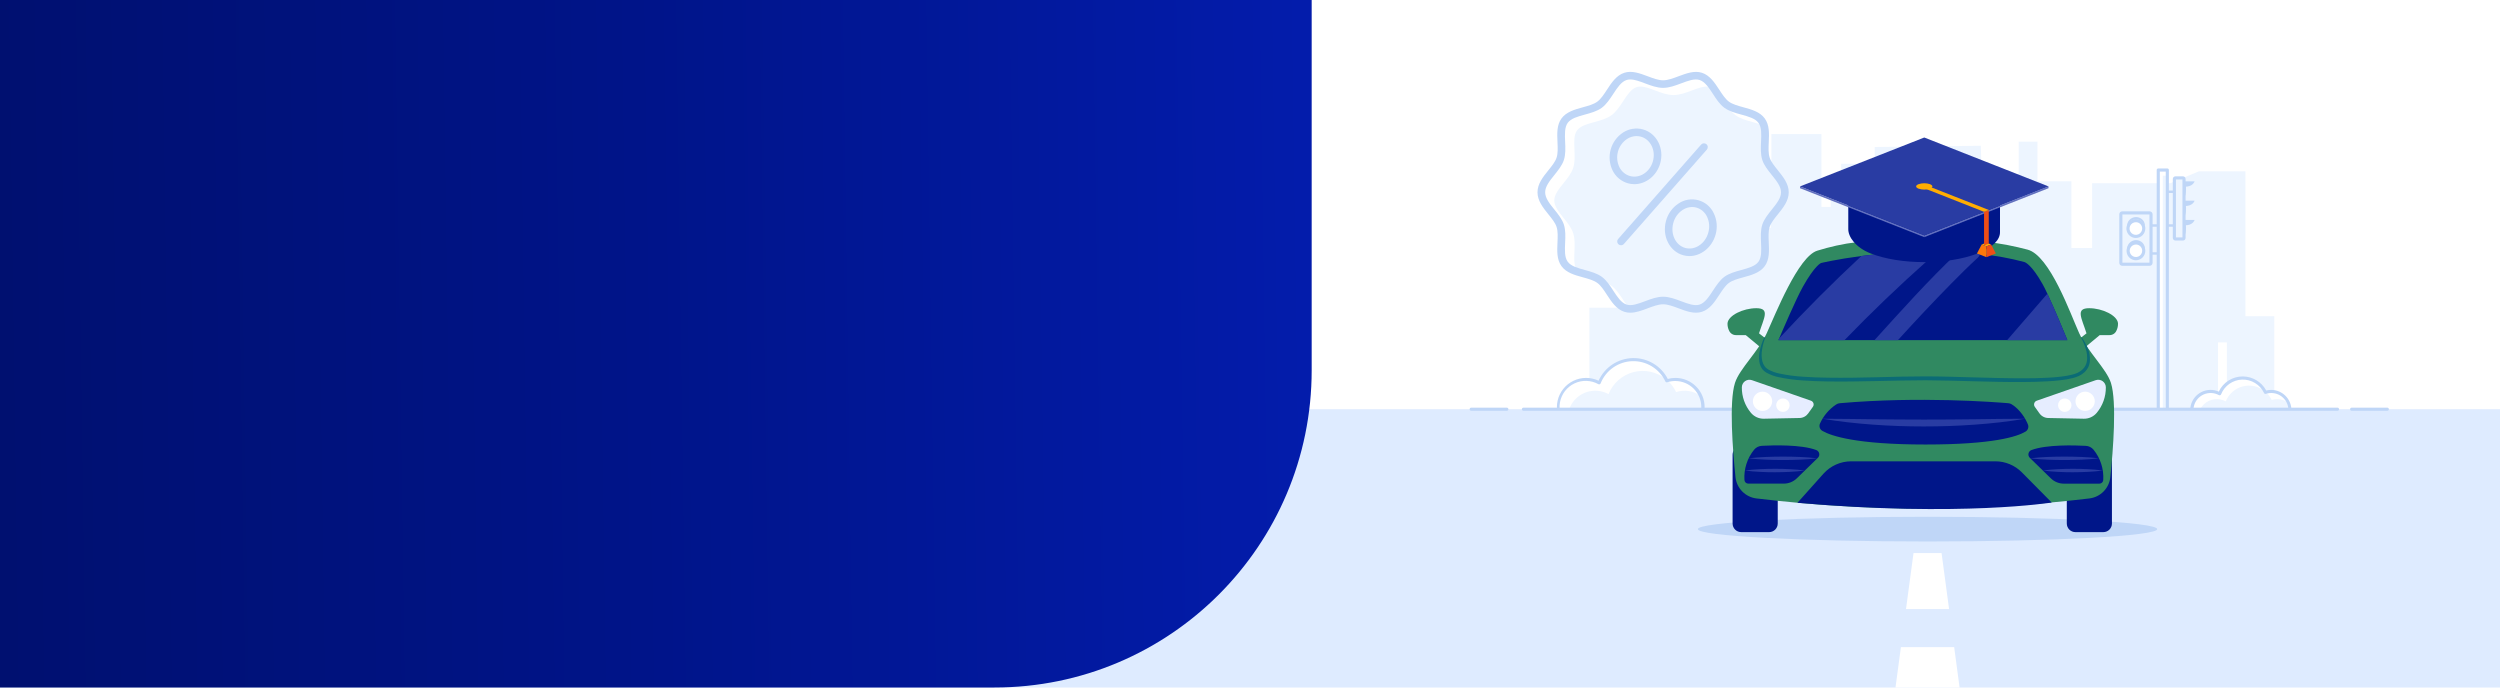 <?xml version="1.0" encoding="UTF-8"?>
<svg xmlns="http://www.w3.org/2000/svg" width="1600" height="440" viewBox="0 0 1600 440" fill="none">
  <rect width="1600" height="440" fill="white"></rect>
  <g clip-path="url(#clip0_1_566)">
    <path d="M1437.08 202.36V109.66H1407.26L1389.03 117.25H1338.96V158.73H1325.7V115.99H1303.97V90.66H1291.97V115.99H1268.46L1267.71 93.28L1199.82 94.06L1199.77 169.09H1193.81V122.69H1187.63V104.84H1178.3V122.61L1171.66 122.58V132.45H1165.72V85.81H1133.69V127.21H1133.28V145.91H1113.26V126.17H1106.77V110.07H1101.59V125.65H1098.73V102.8H1094.33V125.65H1087.06V136.83H1088.97V158.89H1087.06V178.11H1080.22V158.89H1043.21V196.95H1017.21V312.71L1419.53 312.68V219.12H1425.21V312.94H1455.53V202.36H1437.08Z" fill="#EDF5FF"></path>
    <path d="M1072.19 242.85C1070.35 242.849 1068.52 243.136 1066.77 243.7C1064.81 239.538 1061.68 236.039 1057.77 233.633C1053.85 231.228 1049.31 230.02 1044.72 230.159C1040.12 230.298 1035.66 231.778 1031.9 234.417C1028.13 237.055 1025.22 240.737 1023.52 245.01C1021.05 243.635 1018.29 242.87 1015.46 242.779C1012.64 242.688 1009.83 243.274 1007.28 244.487C1004.73 245.701 1002.5 247.507 1000.79 249.755C999.078 252.003 997.928 254.627 997.435 257.41C996.943 260.193 997.123 263.053 997.96 265.753C998.797 268.452 1000.27 270.912 1002.25 272.928C1004.23 274.943 1006.66 276.456 1009.35 277.34C1012.03 278.224 1014.89 278.454 1017.68 278.01C1019.04 281.4 1021.42 284.285 1024.49 286.269C1027.55 288.253 1031.16 289.239 1034.81 289.091C1038.46 288.943 1041.98 287.669 1044.87 285.443C1047.77 283.217 1049.91 280.149 1050.99 276.66C1054.02 275.92 1056.88 274.588 1059.4 272.74C1061.42 274.855 1063.93 276.436 1066.71 277.341C1069.49 278.247 1072.46 278.448 1075.33 277.927C1078.21 277.407 1080.92 276.18 1083.2 274.358C1085.49 272.535 1087.29 270.174 1088.44 267.485C1089.59 264.796 1090.06 261.864 1089.8 258.951C1089.53 256.038 1088.56 253.236 1086.94 250.794C1085.33 248.353 1083.14 246.349 1080.57 244.963C1077.99 243.576 1075.11 242.85 1072.19 242.85Z" fill="white"></path>
    <path d="M1072.71 250.94C1071.39 248.151 1069.54 245.648 1067.26 243.57L1066.77 243.7C1066.61 243.36 1066.43 243.03 1066.25 242.7C1063.38 240.359 1060 238.728 1056.39 237.937C1052.77 237.146 1049.02 237.219 1045.43 238.149C1041.85 239.079 1038.54 240.84 1035.76 243.29C1032.99 245.74 1030.83 248.81 1029.46 252.25C1026.21 250.467 1022.48 249.75 1018.8 250.201C1015.13 250.652 1011.68 252.248 1008.96 254.763C1006.24 257.277 1004.37 260.584 1003.63 264.216C1002.89 267.847 1003.31 271.62 1004.83 275C1008.55 277.662 1013.17 278.74 1017.68 278C1018.83 280.864 1020.72 283.377 1023.14 285.29L1023.62 285.23C1023.71 285.45 1023.81 285.65 1023.9 285.86C1026.18 287.47 1028.81 288.518 1031.57 288.918C1034.33 289.317 1037.15 289.057 1039.79 288.159C1042.43 287.261 1044.83 285.75 1046.77 283.749C1048.72 281.749 1050.16 279.316 1050.99 276.65C1054.02 275.911 1056.88 274.578 1059.4 272.73C1062.27 275.751 1066.12 277.658 1070.27 278.115C1074.41 278.572 1078.58 277.55 1082.04 275.228C1085.51 272.906 1088.04 269.434 1089.19 265.427C1090.34 261.42 1090.03 257.135 1088.33 253.33C1086.1 251.737 1083.52 250.69 1080.81 250.274C1078.09 249.857 1075.32 250.082 1072.71 250.93V250.94Z" fill="#EDF5FF"></path>
    <path d="M1034.09 290.11C1030.5 290.117 1026.98 289.082 1023.96 287.129C1020.94 285.177 1018.56 282.391 1017.09 279.11C1016.43 279.194 1015.76 279.238 1015.09 279.24C1012.29 279.237 1009.52 278.605 1007 277.39C1004.48 276.175 1002.26 274.408 1000.51 272.22C998.76 270.032 997.526 267.479 996.896 264.749C996.267 262.02 996.259 259.184 996.873 256.451C997.488 253.718 998.708 251.158 1000.45 248.961C1002.18 246.763 1004.39 244.984 1006.91 243.755C1009.42 242.526 1012.19 241.878 1014.99 241.86C1017.79 241.842 1020.56 242.454 1023.09 243.65C1024.99 239.431 1028.05 235.835 1031.9 233.274C1035.75 230.713 1040.25 229.292 1044.88 229.174C1049.51 229.056 1054.07 230.246 1058.05 232.607C1062.03 234.967 1065.27 238.404 1067.38 242.52C1068.97 242.081 1070.62 241.859 1072.27 241.86C1077.23 241.86 1081.98 243.829 1085.49 247.334C1088.99 250.839 1090.96 255.593 1090.96 260.55C1090.96 265.507 1088.99 270.261 1085.49 273.766C1081.98 277.271 1077.23 279.24 1072.27 279.24C1067.46 279.254 1062.83 277.392 1059.37 274.05C1057.08 275.621 1054.54 276.787 1051.85 277.5C1050.59 281.203 1048.2 284.414 1045.01 286.678C1041.82 288.942 1038 290.143 1034.09 290.11ZM1017.68 277C1017.88 277 1018.08 277.06 1018.24 277.172C1018.41 277.284 1018.54 277.444 1018.61 277.63C1019.89 280.83 1022.13 283.555 1025.03 285.428C1027.92 287.302 1031.33 288.232 1034.77 288.092C1038.22 287.952 1041.53 286.747 1044.27 284.645C1047 282.542 1049.01 279.644 1050.03 276.35C1050.08 276.184 1050.17 276.034 1050.3 275.914C1050.43 275.795 1050.58 275.711 1050.75 275.67C1053.64 274.97 1056.36 273.694 1058.75 271.92C1058.95 271.775 1059.19 271.708 1059.43 271.73C1059.68 271.752 1059.9 271.862 1060.07 272.04C1061.62 273.682 1063.49 274.988 1065.57 275.879C1067.64 276.77 1069.88 277.226 1072.14 277.22C1074.33 277.22 1076.5 276.788 1078.53 275.949C1080.55 275.111 1082.39 273.881 1083.94 272.331C1085.49 270.782 1086.72 268.942 1087.56 266.917C1088.4 264.892 1088.83 262.722 1088.83 260.53C1088.83 258.338 1088.4 256.168 1087.56 254.143C1086.72 252.118 1085.49 250.278 1083.94 248.728C1082.39 247.178 1080.55 245.949 1078.53 245.11C1076.5 244.272 1074.33 243.84 1072.14 243.84C1070.4 243.839 1068.68 244.113 1067.03 244.65C1066.8 244.724 1066.55 244.711 1066.33 244.613C1066.1 244.516 1065.92 244.34 1065.82 244.12C1063.95 240.134 1060.95 236.783 1057.2 234.479C1053.44 232.174 1049.1 231.017 1044.69 231.15C1040.29 231.283 1036.03 232.7 1032.42 235.226C1028.81 237.753 1026.02 241.278 1024.39 245.37C1024.34 245.5 1024.26 245.618 1024.16 245.716C1024.06 245.814 1023.94 245.89 1023.8 245.938C1023.67 245.986 1023.53 246.006 1023.39 245.996C1023.25 245.986 1023.11 245.946 1022.99 245.88C1020.66 244.58 1018.05 243.856 1015.39 243.769C1012.72 243.681 1010.07 244.233 1007.66 245.377C1005.25 246.522 1003.15 248.226 1001.53 250.347C999.916 252.469 998.83 254.947 998.365 257.574C997.9 260.201 998.07 262.901 998.86 265.449C999.651 267.997 1001.04 270.319 1002.91 272.221C1004.78 274.123 1007.08 275.55 1009.61 276.383C1012.15 277.216 1014.85 277.431 1017.48 277.01L1017.68 277Z" fill="#BFD6F7"></path>
    <path d="M1453.52 250.53C1452.27 250.532 1451.04 250.727 1449.85 251.11C1448.52 248.288 1446.4 245.916 1443.74 244.285C1441.08 242.655 1438.01 241.836 1434.89 241.931C1431.77 242.025 1428.75 243.029 1426.19 244.818C1423.64 246.607 1421.66 249.103 1420.51 252C1418.9 251.119 1417.12 250.617 1415.29 250.533C1413.46 250.448 1411.64 250.784 1409.96 251.513C1408.28 252.242 1406.79 253.346 1405.6 254.74C1404.41 256.135 1403.56 257.782 1403.11 259.556C1402.66 261.331 1402.62 263.185 1402.99 264.977C1403.37 266.769 1404.15 268.452 1405.27 269.896C1406.4 271.341 1407.84 272.508 1409.48 273.31C1411.13 274.111 1412.94 274.525 1414.77 274.52C1415.37 274.516 1415.97 274.465 1416.56 274.37C1417.49 276.664 1419.1 278.615 1421.18 279.957C1423.26 281.298 1425.7 281.964 1428.17 281.863C1430.65 281.762 1433.03 280.9 1434.99 279.394C1436.95 277.888 1438.4 275.812 1439.14 273.45C1441.2 272.954 1443.13 272.053 1444.84 270.8C1446.21 272.24 1447.91 273.317 1449.8 273.935C1451.69 274.553 1453.7 274.692 1455.66 274.341C1457.61 273.989 1459.45 273.158 1461.01 271.921C1462.56 270.684 1463.78 269.08 1464.57 267.254C1465.35 265.427 1465.66 263.435 1465.49 261.457C1465.31 259.478 1464.64 257.574 1463.55 255.916C1462.45 254.258 1460.96 252.898 1459.21 251.958C1457.46 251.018 1455.51 250.527 1453.52 250.53Z" fill="white"></path>
    <path d="M1453.87 256C1452.98 254.107 1451.73 252.407 1450.18 251L1449.85 251.09C1449.74 250.86 1449.61 250.63 1449.49 250.41C1447.54 248.817 1445.25 247.705 1442.79 247.165C1440.33 246.625 1437.78 246.673 1435.35 247.303C1432.91 247.933 1430.66 249.129 1428.77 250.793C1426.89 252.457 1425.42 254.542 1424.49 256.88C1422.29 255.686 1419.77 255.212 1417.28 255.523C1414.8 255.833 1412.47 256.914 1410.63 258.613C1408.79 260.312 1407.53 262.544 1407.02 264.997C1406.51 267.45 1406.79 270 1407.8 272.29C1409.05 273.188 1410.46 273.833 1411.95 274.186C1413.44 274.54 1414.99 274.595 1416.51 274.35C1417.29 276.295 1418.57 278.001 1420.21 279.3H1420.54C1420.6 279.443 1420.66 279.584 1420.73 279.72C1422.74 281.156 1425.16 281.925 1427.63 281.92C1430.19 281.919 1432.69 281.099 1434.75 279.578C1436.81 278.058 1438.33 275.917 1439.09 273.47C1441.15 272.974 1443.08 272.073 1444.79 270.82C1446.74 272.849 1449.35 274.126 1452.15 274.427C1454.95 274.727 1457.77 274.033 1460.11 272.465C1462.45 270.897 1464.17 268.555 1464.95 265.85C1465.74 263.145 1465.55 260.249 1464.42 257.67C1462.4 256.23 1459.97 255.458 1457.49 255.46C1456.26 255.45 1455.04 255.632 1453.87 256Z" fill="#EDF5FF"></path>
    <path d="M1427.68 282.9C1425.22 282.909 1422.8 282.213 1420.72 280.895C1418.64 279.576 1416.98 277.691 1415.94 275.46C1415.53 275.5 1415.14 275.52 1414.77 275.52C1412.83 275.524 1410.92 275.096 1409.17 274.265C1407.42 273.434 1405.88 272.223 1404.65 270.72C1403.43 269.216 1402.56 267.459 1402.11 265.576C1401.65 263.693 1401.62 261.732 1402.02 259.836C1402.42 257.94 1403.24 256.158 1404.42 254.62C1405.59 253.081 1407.1 251.825 1408.83 250.944C1410.55 250.062 1412.45 249.577 1414.39 249.525C1416.33 249.472 1418.25 249.853 1420.02 250.64C1421.39 247.726 1423.56 245.262 1426.28 243.54C1429 241.818 1432.15 240.909 1435.37 240.92C1438.45 240.93 1441.47 241.771 1444.11 243.355C1446.75 244.94 1448.91 247.208 1450.37 249.92C1451.4 249.661 1452.46 249.53 1453.52 249.53C1456.97 249.53 1460.27 250.9 1462.71 253.338C1465.15 255.776 1466.52 259.082 1466.52 262.53C1466.52 265.978 1465.15 269.284 1462.71 271.722C1460.27 274.16 1456.97 275.53 1453.52 275.53C1450.26 275.542 1447.13 274.316 1444.74 272.1C1443.26 273.083 1441.63 273.826 1439.92 274.3C1439.02 276.826 1437.36 279.011 1435.17 280.552C1432.98 282.093 1430.36 282.913 1427.68 282.9ZM1416.56 273.37C1416.76 273.37 1416.96 273.43 1417.12 273.542C1417.29 273.654 1417.42 273.814 1417.49 274C1418.34 276.103 1419.82 277.893 1421.72 279.123C1423.63 280.353 1425.87 280.964 1428.14 280.873C1430.4 280.781 1432.59 279.99 1434.39 278.609C1436.18 277.229 1437.51 275.325 1438.19 273.16C1438.24 272.994 1438.33 272.844 1438.46 272.725C1438.59 272.605 1438.74 272.521 1438.91 272.48C1440.84 272.017 1442.66 271.17 1444.25 269.99C1444.45 269.845 1444.69 269.778 1444.93 269.8C1445.18 269.822 1445.4 269.932 1445.57 270.11C1446.6 271.197 1447.84 272.062 1449.21 272.648C1450.59 273.235 1452.07 273.532 1453.57 273.52C1455.16 273.525 1456.74 273.184 1458.18 272.522C1459.63 271.859 1460.92 270.89 1461.95 269.682C1462.99 268.474 1463.75 267.056 1464.19 265.525C1464.62 263.993 1464.72 262.386 1464.47 260.814C1464.22 259.241 1463.64 257.741 1462.76 256.417C1461.87 255.093 1460.71 253.976 1459.36 253.143C1458 252.311 1456.48 251.783 1454.9 251.596C1453.32 251.409 1451.71 251.567 1450.2 252.06C1449.97 252.135 1449.72 252.123 1449.5 252.027C1449.27 251.932 1449.09 251.759 1448.99 251.54C1447.74 248.896 1445.75 246.674 1443.26 245.146C1440.77 243.618 1437.89 242.851 1434.97 242.94C1432.05 243.028 1429.22 243.967 1426.82 245.642C1424.43 247.318 1422.57 249.656 1421.49 252.37C1421.44 252.501 1421.36 252.62 1421.26 252.718C1421.15 252.817 1421.03 252.892 1420.9 252.94C1420.77 252.987 1420.63 253.006 1420.49 252.996C1420.35 252.986 1420.21 252.946 1420.09 252.88C1418.62 252.072 1416.98 251.61 1415.31 251.532C1413.63 251.454 1411.96 251.76 1410.42 252.428C1408.88 253.096 1407.51 254.107 1406.42 255.385C1405.33 256.662 1404.55 258.172 1404.13 259.799C1403.72 261.425 1403.68 263.125 1404.02 264.768C1404.37 266.412 1405.08 267.955 1406.11 269.279C1407.14 270.603 1408.47 271.674 1409.97 272.409C1411.48 273.144 1413.14 273.524 1414.82 273.52C1415.37 273.518 1415.92 273.471 1416.46 273.38L1416.56 273.37Z" fill="#BFD6F7"></path>
    <path d="M1382.52 123.51H1392.49V121.95H1382.52V123.51Z" fill="#BFD6F7"></path>
    <path d="M1375.28 145.1H1392.65V143.54H1375.28V145.1Z" fill="#BFD6F7"></path>
    <path d="M1374.27 163H1384.17V161.44H1374.27V163Z" fill="#BFD6F7"></path>
    <path d="M1358.2 169.11H1375.79C1376.27 169.11 1376.65 168.725 1376.65 168.25V137.13C1376.65 136.655 1376.27 136.27 1375.79 136.27H1358.2C1357.72 136.27 1357.34 136.655 1357.34 137.13V168.25C1357.34 168.725 1357.72 169.11 1358.2 169.11Z" fill="#EDF5FF"></path>
    <path d="M1375.79 170.11H1358.2C1357.71 170.11 1357.23 169.914 1356.88 169.565C1356.54 169.216 1356.34 168.743 1356.34 168.25V137.13C1356.34 136.637 1356.54 136.164 1356.88 135.815C1357.23 135.466 1357.71 135.27 1358.2 135.27H1375.79C1376.28 135.27 1376.76 135.466 1377.11 135.815C1377.45 136.164 1377.65 136.637 1377.65 137.13V168.25C1377.65 168.743 1377.45 169.216 1377.11 169.565C1376.76 169.914 1376.28 170.11 1375.79 170.11ZM1358.34 168.11H1375.65V137.27H1358.34V168.11Z" fill="#BFD6F7"></path>
    <path d="M1392.24 152.94H1397.13C1397.48 152.94 1397.77 152.653 1397.77 152.3V114.5C1397.77 114.146 1397.48 113.86 1397.13 113.86H1392.24C1391.89 113.86 1391.6 114.146 1391.6 114.5V152.3C1391.6 152.653 1391.89 152.94 1392.24 152.94Z" fill="#EDF5FF"></path>
    <path d="M1397.13 153.94H1392.24C1391.8 153.937 1391.39 153.762 1391.08 153.453C1390.77 153.144 1390.6 152.726 1390.6 152.29V114.5C1390.6 114.066 1390.78 113.65 1391.08 113.343C1391.39 113.036 1391.81 112.862 1392.24 112.86H1397.13C1397.56 112.86 1397.98 113.033 1398.29 113.34C1398.6 113.648 1398.77 114.065 1398.77 114.5V152.29C1398.77 152.506 1398.73 152.72 1398.65 152.921C1398.57 153.121 1398.45 153.303 1398.29 153.456C1398.14 153.609 1397.96 153.731 1397.76 153.814C1397.56 153.897 1397.35 153.94 1397.13 153.94ZM1392.6 151.94H1396.77V114.86H1392.6V151.94Z" fill="#BFD6F7"></path>
    <path d="M1367.8 151.187C1370.56 150.74 1372.43 148.146 1371.98 145.393C1371.53 142.64 1368.94 140.77 1366.18 141.217C1363.43 141.664 1361.56 144.258 1362.01 147.011C1362.46 149.764 1365.05 151.634 1367.8 151.187Z" fill="white"></path>
    <path d="M1367 152.31C1365.8 152.32 1364.63 151.973 1363.63 151.315C1362.62 150.656 1361.84 149.714 1361.38 148.61C1360.91 147.505 1360.78 146.287 1361.01 145.11C1361.24 143.934 1361.81 142.851 1362.65 142C1363.5 141.149 1364.58 140.567 1365.75 140.33C1366.93 140.092 1368.15 140.209 1369.25 140.666C1370.36 141.122 1371.31 141.897 1371.98 142.893C1372.64 143.889 1373 145.061 1373 146.26C1373 147.855 1372.37 149.385 1371.24 150.517C1370.12 151.65 1368.6 152.294 1367 152.31ZM1367 142.21C1366.19 142.2 1365.4 142.43 1364.73 142.871C1364.06 143.313 1363.53 143.945 1363.22 144.687C1362.91 145.429 1362.82 146.247 1362.98 147.037C1363.13 147.828 1363.52 148.554 1364.09 149.123C1364.66 149.693 1365.38 150.079 1366.17 150.234C1366.96 150.389 1367.78 150.304 1368.52 149.992C1369.27 149.679 1369.9 149.152 1370.34 148.478C1370.78 147.805 1371.01 147.015 1371 146.21C1370.99 145.153 1370.56 144.143 1369.81 143.396C1369.07 142.648 1368.06 142.223 1367 142.21Z" fill="#BFD6F7"></path>
    <path d="M1372.6 145.25C1372.35 143.873 1371.65 142.619 1370.6 141.69C1369.61 140.838 1368.35 140.37 1367.04 140.37C1365.73 140.37 1364.47 140.838 1363.48 141.69C1362.43 142.619 1361.73 143.873 1361.48 145.25C1361.34 144.475 1361.37 143.677 1361.59 142.917C1361.8 142.158 1362.18 141.458 1362.71 140.87C1363.26 140.253 1363.93 139.76 1364.69 139.421C1365.44 139.083 1366.26 138.909 1367.08 138.909C1367.91 138.909 1368.73 139.083 1369.48 139.421C1370.24 139.76 1370.91 140.253 1371.46 140.87C1371.97 141.466 1372.34 142.169 1372.54 142.928C1372.73 143.687 1372.76 144.481 1372.6 145.25Z" fill="#BFD6F7"></path>
    <path d="M1371.66 162.461C1372.73 159.884 1371.51 156.93 1368.93 155.863C1366.35 154.796 1363.4 156.019 1362.33 158.596C1361.27 161.173 1362.49 164.127 1365.07 165.194C1367.64 166.262 1370.6 165.038 1371.66 162.461Z" fill="white"></path>
    <path d="M1367 166.58C1365.82 166.58 1364.66 166.229 1363.67 165.572C1362.69 164.915 1361.92 163.981 1361.46 162.888C1361.01 161.794 1360.88 160.59 1361.11 159.428C1361.34 158.265 1361.91 157.196 1362.74 156.355C1363.57 155.514 1364.64 154.939 1365.8 154.702C1366.96 154.464 1368.16 154.576 1369.26 155.023C1370.36 155.469 1371.3 156.23 1371.96 157.21C1372.63 158.19 1372.99 159.346 1373 160.53C1373 162.126 1372.37 163.657 1371.25 164.791C1370.12 165.924 1368.6 166.567 1367 166.58ZM1367 156.49C1366.21 156.49 1365.44 156.725 1364.78 157.164C1364.12 157.604 1363.61 158.228 1363.3 158.959C1363 159.69 1362.92 160.495 1363.08 161.27C1363.23 162.046 1363.61 162.759 1364.17 163.319C1364.73 163.878 1365.44 164.259 1366.22 164.413C1367 164.568 1367.8 164.488 1368.53 164.186C1369.26 163.883 1369.89 163.37 1370.33 162.712C1370.77 162.055 1371 161.281 1371 160.49C1371 159.429 1370.58 158.412 1369.83 157.662C1369.08 156.912 1368.06 156.49 1367 156.49Z" fill="#BFD6F7"></path>
    <path d="M1372.6 160C1372.35 158.624 1371.64 157.372 1370.6 156.44C1369.61 155.592 1368.35 155.127 1367.04 155.13C1365.74 155.135 1364.48 155.599 1363.48 156.44C1362.44 157.373 1361.73 158.625 1361.48 160C1361.34 159.226 1361.37 158.43 1361.59 157.672C1361.8 156.915 1362.18 156.216 1362.71 155.63C1363.26 155.01 1363.93 154.514 1364.69 154.174C1365.44 153.834 1366.26 153.659 1367.08 153.659C1367.91 153.659 1368.73 153.834 1369.48 154.174C1370.24 154.514 1370.91 155.01 1371.46 155.63C1371.97 156.224 1372.34 156.926 1372.53 157.684C1372.73 158.441 1372.75 159.233 1372.6 160Z" fill="#BFD6F7"></path>
    <path d="M1397.8 116.06C1398.49 116.06 1399.06 118.34 1399.06 121.06C1399.06 123.78 1398.49 126.06 1397.8 126.11V116.06Z" fill="#BFD6F7"></path>
    <path d="M1397.8 119.45V116.06H1404.53C1404.53 116.06 1403.48 119.84 1397.8 119.45Z" fill="#BFD6F7"></path>
    <path d="M1397.8 128.42C1398.49 128.42 1399.06 130.7 1399.06 133.42C1399.06 136.14 1398.49 138.42 1397.8 138.42V128.42Z" fill="#BFD6F7"></path>
    <path d="M1397.8 131.81V128.42H1404.53C1404.53 128.42 1403.48 132.2 1397.8 131.81Z" fill="#BFD6F7"></path>
    <path d="M1397.8 140.77C1398.49 140.77 1399.06 143.06 1399.06 145.77C1399.06 148.48 1398.49 150.77 1397.8 150.77V140.77Z" fill="#BFD6F7"></path>
    <path d="M1397.8 144.17V140.77H1404.53C1404.53 140.77 1403.48 144.56 1397.8 144.17Z" fill="#BFD6F7"></path>
    <path d="M1381.29 292.05H1387.08V108.82H1381.29V292.05Z" fill="white"></path>
    <path d="M1384.19 292.05H1387.08V112.44H1384.19V292.05Z" fill="#EDF5FF"></path>
    <path d="M1387.08 293.05H1381.29C1381.02 293.05 1380.77 292.945 1380.58 292.757C1380.4 292.57 1380.29 292.315 1380.29 292.05V108.81C1380.29 108.545 1380.4 108.29 1380.58 108.103C1380.77 107.915 1381.02 107.81 1381.29 107.81H1387.08C1387.35 107.81 1387.6 107.915 1387.79 108.103C1387.97 108.29 1388.08 108.545 1388.08 108.81V292.05C1388.08 292.315 1387.97 292.57 1387.79 292.757C1387.6 292.945 1387.35 293.05 1387.08 293.05ZM1382.29 291.05H1386.08V109.81H1382.29V291.05Z" fill="#BFD6F7"></path>
    <path d="M1609 261.9H-9V457.55H1609V261.9Z" fill="#DEEBFF"></path>
    <path d="M1496.05 262.9H975C974.735 262.9 974.48 262.795 974.293 262.607C974.105 262.419 974 262.165 974 261.9C974 261.635 974.105 261.38 974.293 261.193C974.48 261.005 974.735 260.9 975 260.9H1496C1496.27 260.9 1496.52 261.005 1496.71 261.193C1496.89 261.38 1497 261.635 1497 261.9C1497 262.165 1496.89 262.419 1496.71 262.607C1496.52 262.795 1496.27 262.9 1496 262.9H1496.05Z" fill="#BFD6F7"></path>
    <path d="M1527.88 262.9H1505.05C1504.78 262.9 1504.53 262.795 1504.34 262.607C1504.16 262.419 1504.05 262.165 1504.05 261.9C1504.05 261.635 1504.16 261.38 1504.34 261.193C1504.53 261.005 1504.78 260.9 1505.05 260.9H1527.88C1528.15 260.9 1528.4 261.005 1528.59 261.193C1528.77 261.38 1528.88 261.635 1528.88 261.9C1528.88 262.165 1528.77 262.419 1528.59 262.607C1528.4 262.795 1528.15 262.9 1527.88 262.9Z" fill="#BFD6F7"></path>
    <path d="M964.38 262.9H941.55C941.285 262.9 941.03 262.795 940.843 262.607C940.655 262.419 940.55 262.165 940.55 261.9C940.55 261.635 940.655 261.38 940.843 261.193C941.03 261.005 941.285 260.9 941.55 260.9H964.38C964.645 260.9 964.9 261.005 965.087 261.193C965.275 261.38 965.38 261.635 965.38 261.9C965.38 262.165 965.275 262.419 965.087 262.607C964.9 262.795 964.645 262.9 964.38 262.9Z" fill="#BFD6F7"></path>
    <path d="M1247.41 389.8L1242.6 353.96H1224.65L1219.84 389.8H1247.41Z" fill="white"></path>
    <path d="M1257.64 466.16L1250.67 414.17H1216.58L1209.61 466.16H1257.64Z" fill="white"></path>
    <path fill-rule="evenodd" clip-rule="evenodd" d="M1096.35 102.25C1097.54 102.25 1098.7 102.602 1099.68 103.261C1100.67 103.92 1101.44 104.858 1101.89 105.954C1102.35 107.05 1102.47 108.257 1102.23 109.421C1102 110.584 1101.43 111.654 1100.59 112.493C1099.75 113.332 1098.68 113.903 1097.52 114.135C1096.36 114.366 1095.15 114.247 1094.05 113.793C1092.96 113.339 1092.02 112.57 1091.36 111.583C1090.7 110.597 1090.35 109.437 1090.35 108.25C1090.35 106.659 1090.98 105.133 1092.11 104.007C1093.23 102.882 1094.76 102.25 1096.35 102.25Z" fill="#EDF5FF"></path>
    <path d="M1233.63 346.55C1314.82 346.55 1380.63 343.009 1380.63 338.64C1380.63 334.271 1314.82 330.73 1233.63 330.73C1152.44 330.73 1086.63 334.271 1086.63 338.64C1086.63 343.009 1152.44 346.55 1233.63 346.55Z" fill="#BFD6F7"></path>
    <path d="M1132.24 285.5H1114.37C1111.33 285.5 1108.86 287.967 1108.86 291.01V335.05C1108.86 338.093 1111.33 340.56 1114.37 340.56H1132.24C1135.28 340.56 1137.75 338.093 1137.75 335.05V291.01C1137.75 287.967 1135.28 285.5 1132.24 285.5Z" fill="#001689"></path>
    <path d="M1346.13 285.5H1328.26C1325.22 285.5 1322.75 287.967 1322.75 291.01V335.05C1322.75 338.093 1325.22 340.56 1328.26 340.56H1346.13C1349.17 340.56 1351.64 338.093 1351.64 335.05V291.01C1351.64 287.967 1349.17 285.5 1346.13 285.5Z" fill="#001689"></path>
    <path d="M1351 245.06C1348.12 236.06 1336 225.01 1330.61 213.11C1325.22 201.21 1311.96 163.49 1297.61 159.75C1281.28 155.49 1265.36 152.95 1230.27 152.95C1193.97 152.95 1179.01 155.56 1163.07 160.43C1150.83 164.17 1136.22 201.21 1130.78 213.11C1125.34 225.01 1113.26 236.03 1110.39 245.06C1106.51 257.2 1108.94 288.14 1110.71 305.38C1111.07 308.83 1112.59 312.055 1115.03 314.528C1117.46 317.002 1120.66 318.578 1124.1 319C1159.46 323.229 1195.04 325.419 1230.66 325.56C1266.27 325.42 1301.85 323.23 1337.21 319C1340.66 318.581 1343.87 317.001 1346.31 314.519C1348.74 312.036 1350.26 308.8 1350.62 305.34C1352.4 288.14 1354.82 257.2 1351 245.06Z" fill="#308961"></path>
    <path d="M1323.11 217.67H1138.2C1138.27 217.53 1138.44 217.13 1138.69 216.54C1140.87 211.47 1149.28 191.7 1153.78 183.63C1161.49 169.8 1165.46 168.33 1165.46 168.33C1165.46 168.33 1175.72 165.87 1191.29 163.84C1204.22 162.133 1217.25 161.255 1230.29 161.21C1232.49 161.21 1234.6 161.21 1236.65 161.21H1240.86C1245.2 161.29 1249.2 161.41 1252.86 161.58C1258.15 161.81 1262.86 162.15 1267.16 162.58C1276.73 163.489 1286.2 165.192 1295.49 167.67C1296.23 167.86 1300.28 169.46 1307.28 181.89C1308.15 183.44 1309.19 185.51 1310.28 187.89C1315.48 198.87 1322.43 216.12 1323.11 217.67Z" fill="#001689"></path>
    <path d="M1127.36 222.85L1117.28 214.47H1111C1110.07 214.476 1109.16 214.209 1108.38 213.7C1107.59 213.192 1106.98 212.465 1106.61 211.61C1105.88 210.144 1105.54 208.516 1105.61 206.88C1106.06 201.88 1115.61 197.25 1124.07 197.25C1133.07 197.25 1128.83 203.59 1125.77 213.34L1130.42 216.96L1127.36 222.85Z" fill="#308961"></path>
    <path d="M1333.74 222.85L1343.82 214.47H1350.14C1351.07 214.476 1351.98 214.207 1352.76 213.699C1353.54 213.19 1354.15 212.464 1354.52 211.61C1355.25 210.144 1355.59 208.516 1355.52 206.88C1355.07 201.88 1345.52 197.25 1337.06 197.25C1328.06 197.25 1332.3 203.59 1335.36 213.34L1330.71 216.96L1333.74 222.85Z" fill="#308961"></path>
    <path d="M1114.78 247.92C1114.72 253.86 1116.77 259.628 1120.58 264.19C1121.59 265.4 1122.86 266.369 1124.29 267.025C1125.72 267.681 1127.28 268.007 1128.86 267.98L1151.67 267.52C1152.77 267.501 1153.84 267.225 1154.81 266.714C1155.78 266.203 1156.61 265.472 1157.25 264.58L1160.25 260.36C1160.48 260.036 1160.64 259.663 1160.7 259.27C1160.76 258.876 1160.73 258.474 1160.61 258.094C1160.49 257.714 1160.28 257.368 1160 257.083C1159.73 256.797 1159.39 256.581 1159.01 256.45L1121.25 243.31C1120.52 243.054 1119.73 242.978 1118.96 243.089C1118.19 243.199 1117.46 243.492 1116.82 243.943C1116.19 244.395 1115.67 244.991 1115.32 245.683C1114.96 246.375 1114.78 247.142 1114.78 247.92Z" fill="#E6EDFF"></path>
    <path d="M1128.02 263C1131.43 263 1134.19 260.238 1134.19 256.83C1134.19 253.423 1131.43 250.66 1128.02 250.66C1124.61 250.66 1121.85 253.423 1121.85 256.83C1121.85 260.238 1124.61 263 1128.02 263Z" fill="white"></path>
    <path d="M1145.36 259.51C1145.4 258.661 1145.18 257.819 1144.75 257.091C1144.31 256.364 1143.66 255.783 1142.89 255.422C1142.12 255.061 1141.26 254.936 1140.42 255.063C1139.58 255.19 1138.8 255.564 1138.17 256.136C1137.54 256.709 1137.1 257.455 1136.89 258.28C1136.69 259.105 1136.73 259.972 1137.02 260.772C1137.31 261.571 1137.83 262.268 1138.51 262.773C1139.19 263.278 1140.01 263.569 1140.86 263.61C1141.42 263.637 1141.99 263.552 1142.52 263.36C1143.05 263.169 1143.54 262.874 1143.96 262.493C1144.38 262.112 1144.72 261.653 1144.96 261.141C1145.2 260.629 1145.33 260.075 1145.36 259.51Z" fill="white"></path>
    <path d="M1163.43 293L1150 306.1C1147.76 308.293 1144.75 309.52 1141.61 309.52H1118.89C1118.26 309.518 1117.66 309.276 1117.2 308.843C1116.75 308.409 1116.47 307.818 1116.44 307.19C1116 300.17 1118.22 293.24 1122.65 287.78C1123.27 287.044 1124.03 286.445 1124.89 286.021C1125.75 285.598 1126.69 285.359 1127.65 285.32C1134.65 284.94 1152.77 284.39 1162.42 288.03C1162.89 288.21 1163.31 288.507 1163.64 288.893C1163.97 289.278 1164.19 289.741 1164.29 290.237C1164.39 290.733 1164.37 291.247 1164.22 291.73C1164.07 292.213 1163.8 292.65 1163.43 293Z" fill="#001689"></path>
    <path d="M1119.11 293.32C1122.77 292.86 1126.44 292.62 1130.11 292.46C1133.78 292.3 1137.44 292.22 1141.11 292.22C1144.78 292.22 1148.44 292.3 1152.11 292.46C1155.78 292.62 1159.44 292.86 1163.11 293.32C1159.45 293.78 1155.79 294.02 1152.11 294.18C1148.43 294.34 1144.78 294.42 1141.11 294.42C1137.44 294.42 1133.78 294.34 1130.11 294.17C1126.44 294 1122.77 293.77 1119.11 293.32Z" fill="#293CA3"></path>
    <path d="M1116.73 301.13C1119.93 300.68 1123.12 300.44 1126.32 300.28C1129.52 300.12 1132.71 300.04 1135.91 300.03C1139.11 300.02 1142.3 300.1 1145.5 300.28C1148.7 300.46 1151.89 300.68 1155.08 301.13C1151.89 301.59 1148.69 301.83 1145.5 301.99C1142.31 302.15 1139.1 302.23 1135.91 302.24C1132.72 302.25 1129.52 302.17 1126.32 301.99C1123.12 301.81 1119.93 301.59 1116.73 301.13Z" fill="#293CA3"></path>
    <path d="M1347.74 247.92C1347.79 253.86 1345.73 259.625 1341.93 264.19C1340.92 265.401 1339.66 266.37 1338.23 267.026C1336.79 267.682 1335.23 268.008 1333.66 267.98L1310.84 267.52C1309.75 267.499 1308.67 267.223 1307.71 266.712C1306.74 266.202 1305.9 265.471 1305.27 264.58L1302.27 260.36C1302.04 260.036 1301.89 259.663 1301.83 259.27C1301.77 258.877 1301.8 258.475 1301.92 258.096C1302.04 257.718 1302.24 257.372 1302.52 257.086C1302.8 256.8 1303.14 256.583 1303.51 256.45L1341.27 243.31C1342 243.057 1342.79 242.983 1343.56 243.094C1344.33 243.205 1345.06 243.499 1345.69 243.95C1346.32 244.401 1346.84 244.996 1347.2 245.687C1347.55 246.377 1347.74 247.143 1347.74 247.92Z" fill="#E6EDFF"></path>
    <path d="M1334.49 263C1337.9 263 1340.66 260.238 1340.66 256.83C1340.66 253.423 1337.9 250.66 1334.49 250.66C1331.08 250.66 1328.32 253.423 1328.32 256.83C1328.32 260.238 1331.08 263 1334.49 263Z" fill="white"></path>
    <path d="M1317.15 259.51C1317.11 258.661 1317.33 257.819 1317.76 257.091C1318.2 256.364 1318.85 255.783 1319.62 255.422C1320.39 255.061 1321.25 254.936 1322.09 255.063C1322.93 255.19 1323.71 255.564 1324.34 256.136C1324.97 256.709 1325.41 257.455 1325.62 258.28C1325.82 259.105 1325.78 259.972 1325.49 260.772C1325.2 261.571 1324.68 262.268 1324 262.773C1323.32 263.278 1322.5 263.569 1321.65 263.61C1320.51 263.661 1319.4 263.259 1318.55 262.49C1317.71 261.722 1317.2 260.65 1317.15 259.51Z" fill="white"></path>
    <path d="M1299.08 293L1312.51 306.12C1314.75 308.313 1317.76 309.54 1320.9 309.54H1343.63C1344.26 309.536 1344.86 309.293 1345.32 308.86C1345.77 308.427 1346.04 307.837 1346.08 307.21C1346.51 300.189 1344.29 293.262 1339.86 287.8C1339.25 287.063 1338.48 286.463 1337.62 286.04C1336.76 285.616 1335.82 285.378 1334.86 285.34C1327.86 284.96 1309.73 284.41 1300.08 288.05C1299.61 288.233 1299.2 288.53 1298.87 288.914C1298.55 289.299 1298.33 289.759 1298.23 290.252C1298.13 290.745 1298.15 291.255 1298.3 291.735C1298.45 292.215 1298.72 292.65 1299.08 293Z" fill="#001689"></path>
    <path d="M1343.34 293.32C1339.68 293.77 1336.02 294.01 1332.34 294.17C1328.66 294.33 1325.02 294.42 1321.34 294.42C1317.66 294.42 1314.02 294.34 1310.34 294.18C1306.66 294.02 1303.02 293.78 1299.34 293.32C1303 292.86 1306.66 292.62 1310.34 292.46C1314.02 292.3 1317.65 292.21 1321.34 292.22C1325.03 292.23 1328.66 292.3 1332.34 292.46C1336.02 292.62 1339.68 292.86 1343.34 293.32Z" fill="#293CA3"></path>
    <path d="M1345.78 301.13C1342.59 301.59 1339.39 301.83 1336.19 301.99C1332.99 302.15 1329.8 302.23 1326.61 302.24C1323.42 302.25 1320.21 302.17 1317.02 301.99C1313.83 301.81 1310.62 301.59 1307.43 301.13C1310.62 300.68 1313.82 300.44 1317.02 300.28C1320.22 300.12 1323.41 300.03 1326.61 300.03C1329.81 300.03 1333 300.1 1336.19 300.28C1339.38 300.46 1342.59 300.68 1345.78 301.13Z" fill="#293CA3"></path>
    <path d="M1175.11 258.89C1170.55 261.916 1166.95 266.184 1164.73 271.19C1164.38 272.043 1164.37 272.996 1164.69 273.86C1165.01 274.723 1165.65 275.434 1166.47 275.85C1171.96 278.97 1187.94 284.49 1232.32 284.49C1275.94 284.49 1291.05 279.35 1296.18 276.31C1296.96 275.895 1297.57 275.212 1297.89 274.386C1298.21 273.56 1298.23 272.645 1297.93 271.81C1296.58 268.23 1292.87 262.02 1287.41 258.72C1286.76 258.335 1286.04 258.106 1285.29 258.05C1277.48 257.39 1228.38 253.54 1177.5 258.05C1176.64 258.114 1175.82 258.404 1175.11 258.89Z" fill="#001689"></path>
    <path d="M1332.18 215.81C1333.8 217.921 1335.12 220.246 1336.1 222.72C1337.17 225.246 1337.67 227.978 1337.56 230.72C1337.48 232.142 1337.14 233.537 1336.56 234.84C1335.93 236.14 1335.07 237.307 1334 238.28C1332.95 239.228 1331.76 240.016 1330.48 240.62C1329.22 241.176 1327.92 241.625 1326.59 241.96C1324 242.593 1321.38 243.058 1318.73 243.35C1316.1 243.66 1313.48 243.87 1310.85 244.02C1305.61 244.34 1300.36 244.45 1295.12 244.49C1274.12 244.63 1253.28 243.49 1232.42 243.37C1222 243.37 1211.55 243.67 1201.1 243.88C1190.65 244.09 1180.18 244.29 1169.7 244.13C1164.46 244.05 1159.22 243.87 1153.97 243.5C1148.69 243.191 1143.44 242.479 1138.27 241.37C1135.59 240.819 1133 239.869 1130.6 238.55C1129.97 238.185 1129.37 237.752 1128.83 237.26C1128.56 237 1128.28 236.72 1128.03 236.45C1127.8 236.158 1127.59 235.85 1127.4 235.53C1126.66 234.282 1126.18 232.903 1125.97 231.47C1125.63 228.761 1125.81 226.011 1126.5 223.37C1127.13 220.791 1128.03 218.284 1129.18 215.89L1129.74 216.15C1128.82 218.564 1128.15 221.068 1127.74 223.62C1127.3 226.095 1127.34 228.631 1127.86 231.09C1128.13 232.232 1128.61 233.312 1129.29 234.27C1129.45 234.5 1129.63 234.717 1129.83 234.92C1129.87 234.974 1129.91 235.031 1129.95 235.09L1130.09 235.24C1130.19 235.33 1130.28 235.43 1130.38 235.53C1130.81 235.906 1131.28 236.241 1131.78 236.53C1133.98 237.715 1136.33 238.567 1138.78 239.06C1143.83 240.133 1148.96 240.818 1154.11 241.11C1159.29 241.48 1164.5 241.64 1169.71 241.72C1180.13 241.87 1190.57 241.72 1201.02 241.44C1211.47 241.16 1221.91 240.87 1232.4 240.88C1242.89 240.89 1253.33 241.26 1263.77 241.54C1274.21 241.82 1284.66 242.12 1295.08 242.11C1300.3 242.11 1305.51 242.02 1310.69 241.74C1313.29 241.6 1315.87 241.4 1318.44 241.11C1320.99 240.85 1323.52 240.419 1326.01 239.82C1327.22 239.526 1328.4 239.132 1329.54 238.64C1330.63 238.138 1331.64 237.485 1332.54 236.7C1334.34 235.125 1335.48 232.922 1335.71 230.54C1335.92 228.046 1335.63 225.535 1334.84 223.16C1334.09 220.698 1333.08 218.322 1331.84 216.07L1332.18 215.81Z" fill="#0B6B75"></path>
    <path d="M1150.35 321.8L1167 303.18C1169.24 300.682 1171.97 298.684 1175.03 297.316C1178.09 295.948 1181.41 295.24 1184.76 295.24H1277C1280.16 295.234 1283.29 295.857 1286.21 297.072C1289.13 298.288 1291.78 300.071 1294 302.32L1313.09 321.61C1313.09 321.61 1255.25 330.92 1150.35 321.8Z" fill="#001689"></path>
    <path d="M1166.36 268C1177.22 268 1188.03 268.22 1198.83 268.32C1209.63 268.42 1220.42 268.53 1231.21 268.53C1242 268.53 1252.79 268.45 1263.59 268.32C1274.39 268.19 1285.21 267.99 1296.07 268C1285.36 269.83 1274.56 271 1263.74 271.78C1252.92 272.56 1242.06 272.93 1231.21 272.93C1220.36 272.93 1209.51 272.56 1198.68 271.77C1187.85 270.98 1177.07 269.8 1166.36 268Z" fill="#293CA3"></path>
    <path d="M1240.82 161.29C1237.96 163.57 1234.48 165.97 1233.5 166.83C1215.23 183.06 1197.5 200.07 1180.5 217.67H1138.2C1138.27 217.53 1138.44 217.13 1138.69 216.54C1155.57 198.313 1173.1 180.747 1191.29 163.84C1204.22 162.133 1217.25 161.255 1230.29 161.21C1232.49 161.21 1234.6 161.21 1236.65 161.21L1240.82 161.29Z" fill="#293CA3"></path>
    <path d="M1267.17 162.65C1266.87 163.628 1266.3 164.503 1265.53 165.18C1259.74 170.48 1254.17 176.01 1248.68 181.61C1237.02 193.47 1225.77 205.47 1214.68 217.67H1199.68C1216.9 198.67 1234.18 179.33 1252.85 161.67C1258.16 161.89 1262.87 162.23 1267.17 162.65Z" fill="#293CA3"></path>
    <path d="M1323.11 217.67H1284.59C1292.59 208.337 1300.61 199.067 1308.66 189.86C1309.22 189.24 1309.77 188.6 1310.33 187.96C1315.48 198.87 1322.43 216.12 1323.11 217.67Z" fill="#293CA3"></path>
    <path d="M1134.74 111.889C1132.28 108.845 1129.74 105.692 1128.61 102.199C1127.42 98.532 1127.62 94.388 1127.79 90.364C1127.96 86.34 1128.15 82.535 1126.96 79.721C1125.31 79.116 1123.5 78.611 1121.64 78.107C1117.78 77.053 1113.78 75.953 1110.72 73.725C1109.37 72.709 1108.16 71.523 1107.12 70.196C1106.05 69.717 1105.03 69.134 1104.07 68.454C1101.04 66.245 1098.8 62.816 1096.63 59.498C1095.71 58.132 1094.85 56.747 1093.94 55.565C1090.79 54.905 1086.88 56.371 1082.74 57.921C1078.93 59.36 1074.98 60.836 1071.04 60.836C1067.11 60.836 1063.16 59.36 1059.35 57.921C1055.92 56.628 1052.64 55.4 1049.81 55.4C1049.01 55.392 1048.22 55.51 1047.46 55.748C1043.98 56.876 1041.47 60.708 1038.81 64.769C1036.64 68.087 1034.4 71.516 1031.38 73.725C1028.35 75.934 1024.31 77.053 1020.46 78.107C1015.81 79.382 1011.42 80.582 1009.3 83.479C1007.18 86.376 1007.47 90.859 1007.65 95.635C1007.83 99.66 1008.02 103.812 1006.83 107.47C1005.7 110.963 1003.16 114.116 1000.7 117.16C997.632 120.974 994.735 124.576 994.735 128.335C994.735 132.094 997.632 135.669 1000.7 139.51C1003.16 142.563 1005.7 145.707 1006.83 149.2C1008.02 152.867 1007.83 157.02 1007.65 161.035C1007.48 165.05 1007.29 168.873 1008.48 171.687C1010.13 172.283 1011.94 172.787 1013.8 173.301C1017.66 174.355 1021.66 175.446 1024.73 177.683C1026.07 178.703 1027.28 179.885 1028.33 181.203C1029.4 181.692 1030.42 182.278 1031.38 182.954C1034.4 185.154 1036.64 188.583 1038.81 191.901C1039.73 193.276 1040.59 194.651 1041.5 195.834C1044.65 196.503 1048.57 195.036 1052.7 193.487C1056.51 192.048 1060.46 190.563 1064.4 190.563C1068.33 190.563 1072.28 192.048 1076.1 193.487C1080.53 195.147 1084.71 196.723 1088.02 195.66C1091.51 194.532 1094.01 190.691 1096.67 186.63C1098.84 183.311 1101.08 179.883 1104.11 177.683C1107.14 175.483 1111.17 174.355 1115.03 173.301C1119.67 172.026 1124.06 170.826 1126.18 167.92C1128.29 165.014 1128.01 160.586 1127.83 155.764C1127.65 151.748 1127.46 147.586 1128.65 143.929C1129.78 140.436 1132.32 137.291 1134.78 134.239C1137.85 130.425 1140.74 126.832 1140.74 123.064C1140.74 119.296 1137.81 115.702 1134.74 111.889Z" fill="#EDF5FF"></path>
    <path d="M1043.36 200.133C1042.06 200.143 1040.78 199.945 1039.54 199.547C1034.48 197.906 1031.4 193.203 1028.42 188.656C1026.44 185.603 1024.55 182.716 1022.26 181.056C1019.98 179.397 1016.58 178.453 1013.03 177.472C1007.83 176.051 1002.44 174.575 999.355 170.33C996.266 166.086 996.541 160.586 996.788 155.223C996.953 151.556 997.118 148.008 996.211 145.221C995.367 142.618 993.231 139.968 990.976 137.172C987.548 132.909 984 128.5 984 123.064C984 117.628 987.548 113.227 990.976 108.964C993.231 106.159 995.367 103.519 996.211 100.906C997.128 98.156 996.953 94.618 996.788 90.914C996.541 85.551 996.293 80.005 999.355 75.806C1002.42 71.608 1007.83 70.086 1013.03 68.656C1016.58 67.684 1019.95 66.767 1022.26 65.071C1024.58 63.375 1026.44 60.487 1028.42 57.481C1031.4 52.897 1034.48 48.231 1039.54 46.581C1044.4 45.004 1049.55 46.938 1054.52 48.808C1057.89 50.083 1061.38 51.394 1064.4 51.394C1067.41 51.394 1070.91 50.083 1074.28 48.808C1079.25 46.975 1084.36 45.004 1089.25 46.581C1094.32 48.231 1097.39 52.934 1100.37 57.481C1102.36 60.533 1104.25 63.412 1106.53 65.071C1108.81 66.731 1112.21 67.684 1115.77 68.656C1120.97 70.086 1126.35 71.552 1129.44 75.806C1132.53 80.06 1132.25 85.551 1132.01 90.914C1131.84 94.581 1131.68 98.129 1132.58 100.906C1133.43 103.519 1135.56 106.159 1137.82 108.964C1141.25 113.227 1144.79 117.628 1144.79 123.064C1144.79 128.5 1141.25 132.909 1137.82 137.172C1135.56 139.968 1133.43 142.608 1132.58 145.221C1131.67 147.971 1131.84 151.51 1132.01 155.223C1132.25 160.586 1132.5 166.123 1129.44 170.33C1126.38 174.538 1120.97 176.051 1115.77 177.472C1112.21 178.453 1108.85 179.369 1106.53 181.056C1104.21 182.743 1102.36 185.64 1100.37 188.656C1097.39 193.24 1094.32 197.906 1089.25 199.547C1084.39 201.124 1079.25 199.189 1074.28 197.319C1070.91 196.054 1067.41 194.743 1064.4 194.743C1061.38 194.743 1057.89 196.054 1054.52 197.319C1050.83 198.713 1047.05 200.133 1043.36 200.133ZM1043.36 50.853C1042.57 50.843 1041.78 50.957 1041.03 51.192C1037.58 52.31 1035.1 56.106 1032.47 60.13C1030.31 63.412 1028.09 66.813 1025.13 68.995C1022.17 71.177 1018.15 72.286 1014.33 73.331C1009.74 74.587 1005.38 75.779 1003.32 78.657C1001.27 81.536 1001.49 85.991 1001.68 90.694C1001.87 94.672 1002.05 98.789 1000.88 102.41C999.749 105.866 997.21 108.983 994.808 111.999C991.774 115.776 988.904 119.333 988.904 123.064C988.904 126.795 991.774 130.398 994.808 134.129C997.238 137.145 999.749 140.271 1000.88 143.727C1002.05 147.394 1001.87 151.464 1001.68 155.443C1001.47 160.173 1001.26 164.61 1003.32 167.479C1005.39 170.349 1009.74 171.541 1014.33 172.806C1018.15 173.851 1022.1 174.932 1025.13 177.142C1028.17 179.351 1030.35 182.716 1032.47 185.997C1035.1 190.022 1037.58 193.817 1041.03 194.936C1044.27 195.99 1048.36 194.431 1052.79 192.79C1056.58 191.369 1060.48 189.894 1064.38 189.894C1068.28 189.894 1072.19 191.369 1075.97 192.79C1080.35 194.431 1084.49 195.99 1087.73 194.936C1091.18 193.817 1093.66 190.022 1096.29 185.997C1098.44 182.716 1100.66 179.324 1103.62 177.142C1106.59 174.96 1110.61 173.851 1114.43 172.806C1119.02 171.541 1123.38 170.349 1125.43 167.479C1127.49 164.61 1127.27 160.146 1127.07 155.443C1126.89 151.464 1126.71 147.348 1127.88 143.727C1129.01 140.271 1131.55 137.145 1133.95 134.129C1136.98 130.361 1139.86 126.795 1139.86 123.064C1139.86 119.333 1136.98 115.776 1133.95 111.999C1131.52 108.983 1129.01 105.866 1127.88 102.41C1126.71 98.743 1126.89 94.672 1127.07 90.694C1127.29 85.954 1127.5 81.527 1125.43 78.657C1123.37 75.788 1119.02 74.587 1114.43 73.331C1110.61 72.286 1106.66 71.204 1103.62 68.995C1100.59 66.785 1098.41 63.412 1096.29 60.13C1093.66 56.106 1091.18 52.31 1087.73 51.192C1084.49 50.138 1080.39 51.696 1075.97 53.346C1072.19 54.767 1068.28 56.234 1064.38 56.234C1060.48 56.234 1056.58 54.767 1052.79 53.346C1049.42 52.072 1046.17 50.853 1043.38 50.853H1043.36Z" fill="#BFD6F7"></path>
    <path d="M1037.45 156.955C1036.99 156.962 1036.53 156.832 1036.13 156.582C1035.74 156.332 1035.42 155.972 1035.23 155.546C1035.03 155.12 1034.97 154.647 1035.04 154.185C1035.11 153.722 1035.31 153.289 1035.62 152.94L1088.71 92.546C1089.13 92.059 1089.73 91.762 1090.38 91.718C1091.02 91.674 1091.66 91.888 1092.14 92.312C1092.63 92.736 1092.93 93.336 1092.97 93.98C1093.01 94.624 1092.8 95.259 1092.38 95.745L1039.29 156.14C1039.06 156.397 1038.77 156.603 1038.46 156.744C1038.14 156.885 1037.8 156.957 1037.45 156.955Z" fill="#BFD6F7"></path>
    <path d="M1045.97 117.875C1044.6 117.874 1043.23 117.686 1041.91 117.316C1039.78 116.715 1037.79 115.669 1036.09 114.247C1034.39 112.825 1033.01 111.059 1032.04 109.065C1030.03 104.896 1029.6 100.138 1030.84 95.677C1032.07 91.217 1034.89 87.357 1038.76 84.818C1040.62 83.604 1042.71 82.798 1044.9 82.452C1047.1 82.106 1049.34 82.228 1051.48 82.81C1060.23 85.23 1065.23 94.948 1062.55 104.472C1060.33 112.466 1053.36 117.875 1045.97 117.875ZM1047.39 87.082C1045.24 87.105 1043.15 87.741 1041.35 88.915C1038.49 90.809 1036.42 93.67 1035.5 96.974C1034.59 100.277 1034.9 103.799 1036.37 106.893C1037.04 108.283 1037.99 109.517 1039.17 110.512C1040.35 111.508 1041.72 112.243 1043.2 112.668C1049.38 114.373 1055.96 110.12 1057.87 103.171C1059.8 96.222 1056.34 89.181 1050.17 87.467C1049.26 87.217 1048.33 87.088 1047.39 87.082Z" fill="#BFD6F7"></path>
    <path d="M1081.24 163.895C1079.89 163.898 1078.55 163.713 1077.25 163.345C1068.5 160.925 1063.57 151.07 1066.25 141.343C1067.46 136.801 1070.29 132.86 1074.22 130.269C1076.06 129.009 1078.16 128.166 1080.37 127.8C1082.57 127.434 1084.83 127.554 1086.98 128.151C1089.14 128.748 1091.14 129.808 1092.84 131.257C1094.54 132.706 1095.91 134.509 1096.84 136.54C1098.87 140.781 1099.27 145.616 1097.98 150.135C1095.66 158.386 1088.62 163.895 1081.24 163.895ZM1082.98 132.479C1080.8 132.501 1078.67 133.157 1076.86 134.367C1073.93 136.316 1071.82 139.267 1070.92 142.664C1068.95 149.787 1072.37 156.965 1078.54 158.679C1084.71 160.393 1091.38 155.984 1093.31 148.87C1094.29 145.495 1094 141.878 1092.5 138.703C1091.85 137.298 1090.91 136.049 1089.74 135.039C1088.56 134.03 1087.19 133.285 1085.7 132.855C1084.8 132.604 1083.87 132.477 1082.93 132.479H1082.98Z" fill="#BFD6F7"></path>
    <path d="M1265.81 134.029C1246.84 141.502 1216.09 141.502 1197.12 134.029C1187.64 130.298 1182.9 125.405 1182.9 120.513V146.57C1182.8 151.514 1187.53 158.38 1197.11 162.153C1216.08 169.626 1246.83 169.626 1265.8 162.153C1275.37 158.38 1280.11 153.426 1280 148.482V120.584C1279.95 125.446 1275.21 130.298 1265.81 134.029Z" fill="#001689"></path>
    <path d="M1231.53 150.63L1311.07 119.31L1311.06 120.461L1231.53 151.781V150.63Z" fill="#6270BF"></path>
    <path d="M1231.53 150.63L1152 119.31V120.461L1231.53 151.781V150.63Z" fill="#6270BF"></path>
    <path d="M1152 119.31L1231.53 88L1311.07 119.31L1231.53 150.63L1152 119.31Z" fill="#293CA3"></path>
    <path d="M1274.32 156.479L1271.3 155.286L1268.27 156.479L1271.3 157.661L1274.32 156.479Z" fill="#FFAD02"></path>
    <path d="M1265.25 162.214L1271.3 164.589V157.661L1268.27 156.479L1265.25 162.214Z" fill="#FC780B"></path>
    <path d="M1274.32 156.479L1271.3 157.661V164.589L1277.33 162.214L1274.32 156.479Z" fill="#EF4E16"></path>
    <path d="M1269.79 135.571V157.065L1272.81 155.882V134.379L1269.79 135.571Z" fill="#EF4E16"></path>
    <path d="M1233.04 118.714L1272.81 134.379L1269.79 135.571L1230.02 119.906L1233.04 118.714Z" fill="#FFAD02"></path>
    <path d="M1235.19 120.749C1237.24 119.947 1237.24 118.693 1235.19 117.871C1232.81 117.069 1230.24 117.069 1227.87 117.871C1225.81 118.662 1225.81 119.927 1227.87 120.749C1230.24 121.54 1232.81 121.54 1235.19 120.749Z" fill="#FFAD02"></path>
  </g>
  <path d="M0 0H839.475V237C839.475 349.114 748.589 440 636.475 440H0V0Z" fill="url(#paint0_linear_1_566)"></path>
  <defs>
    <linearGradient id="paint0_linear_1_566" x1="835.304" y1="166.467" x2="0.085" y2="178.329" gradientUnits="userSpaceOnUse">
      <stop stop-color="#031CAB"></stop>
      <stop offset="0.511" stop-color="#001489"></stop>
      <stop offset="1" stop-color="#001070"></stop>
    </linearGradient>
    <clipPath id="clip0_1_566">
      <rect width="1600" height="440" fill="white"></rect>
    </clipPath>
  </defs>
</svg>

